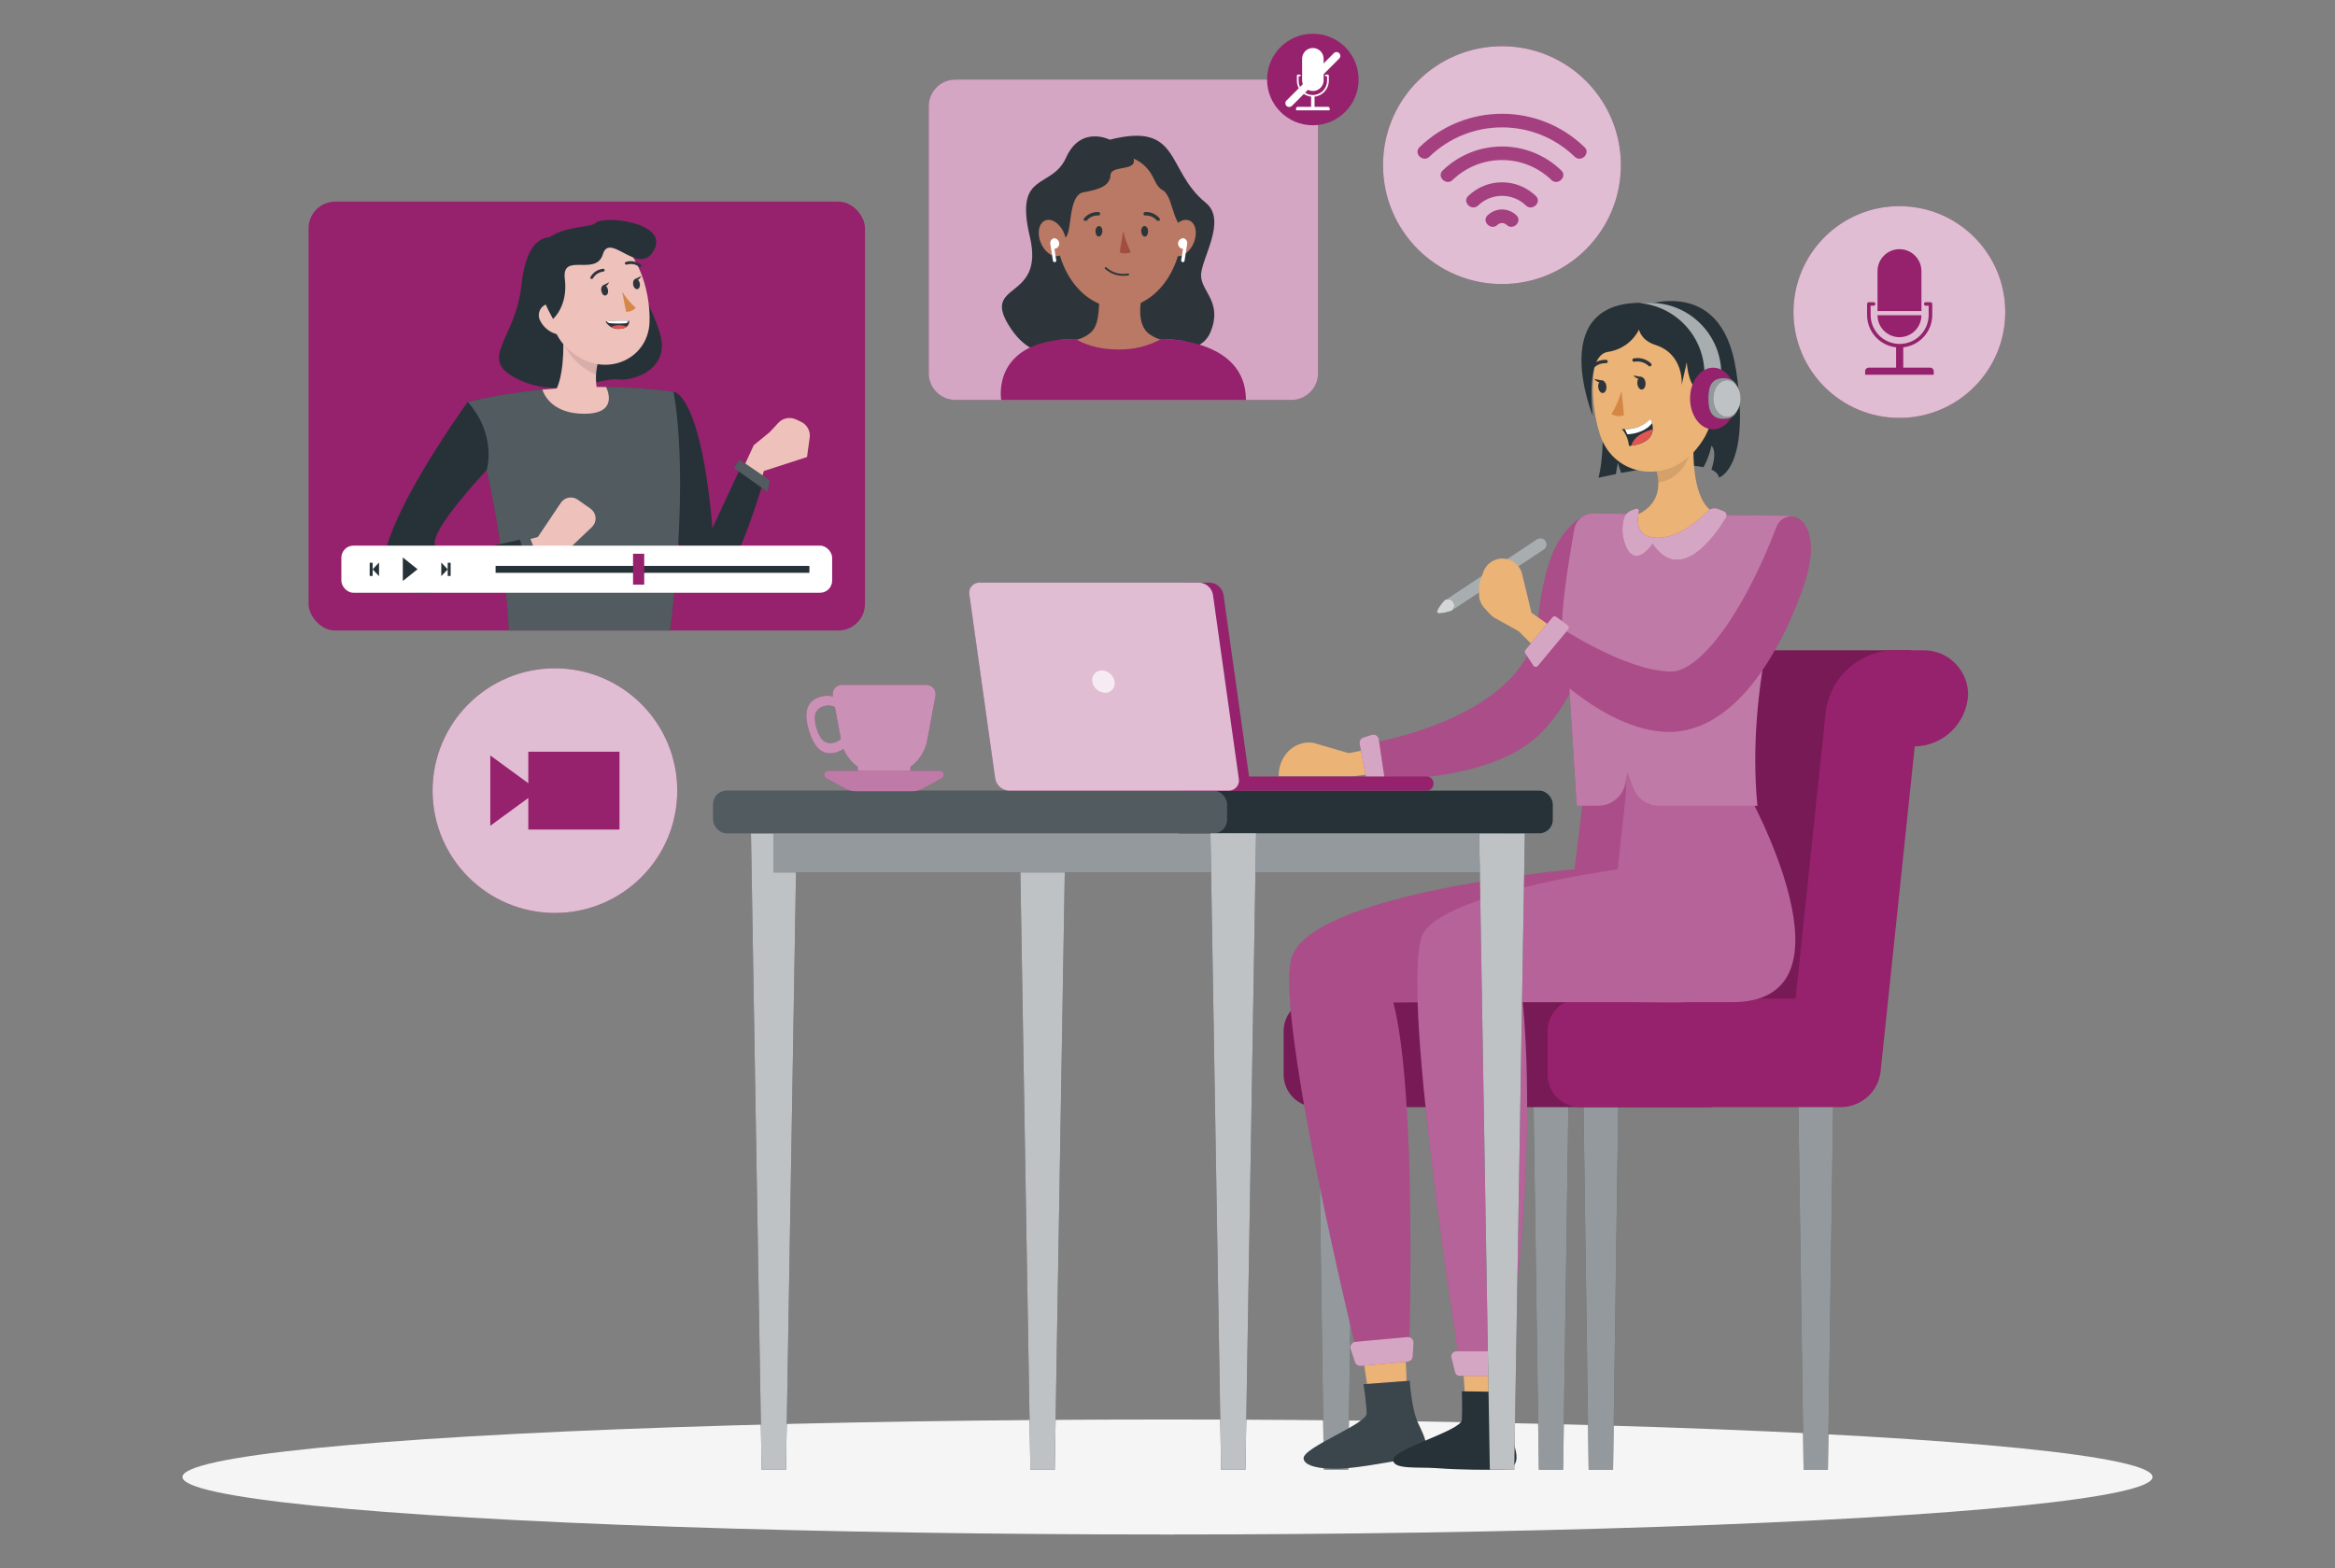 <?xml version="1.0" encoding="UTF-8"?>
<svg id="Layer_2" data-name="Layer 2" xmlns="http://www.w3.org/2000/svg" viewBox="0 0 921.39 618.9">
  <rect x="0" y="0" width="921.39" height="618.9" fill="#808080" stroke="none"/>
  <defs>
    <style>
      .cls-1 {
        fill: #00b1b8;
        opacity: 0;
      }

      .cls-1, .cls-2, .cls-3, .cls-4, .cls-5, .cls-6, .cls-7, .cls-8, .cls-9, .cls-10, .cls-11, .cls-12, .cls-13, .cls-14, .cls-15, .cls-16, .cls-17, .cls-18, .cls-19, .cls-20, .cls-21, .cls-22, .cls-23 {
        stroke-width: 0px;
      }

      .cls-2, .cls-3, .cls-4, .cls-6, .cls-7, .cls-10, .cls-16, .cls-18, .cls-22, .cls-23 {
        isolation: isolate;
      }

      .cls-2, .cls-3, .cls-4, .cls-7, .cls-10, .cls-13, .cls-16, .cls-18, .cls-22 {
        fill: #fff;
      }

      .cls-2, .cls-24 {
        opacity: .8;
      }

      .cls-3 {
        opacity: .4;
      }

      .cls-4 {
        opacity: .7;
      }

      .cls-5 {
        fill: #eec1bb;
      }

      .cls-6, .cls-16 {
        opacity: .2;
      }

      .cls-7 {
        opacity: .3;
      }

      .cls-8 {
        fill: #f5f5f5;
      }

      .cls-9 {
        fill: #d58745;
      }

      .cls-10 {
        opacity: .5;
      }

      .cls-11 {
        fill: #de5753;
      }

      .cls-12 {
        fill: #ebb376;
      }

      .cls-14 {
        fill: #2e353a;
      }

      .cls-15 {
        fill: #a24e3f;
      }

      .cls-17 {
        fill: #b97964;
      }

      .cls-18 {
        opacity: .6;
      }

      .cls-19 {
        fill: #263238;
      }

      .cls-20 {
        fill: #96216c;
      }

      .cls-21 {
        fill: #577afb;
      }

      .cls-22, .cls-23 {
        opacity: .1;
      }
    </style>
  </defs>
  <g id="Layer_1-2" data-name="Layer 1">
    <g>
      <rect class="cls-1" width="921.39" height="618.9"/>
      <g>
        <g id="freepik--Shadow--inject-4">
          <ellipse id="freepik--path--inject-4" class="cls-8" cx="460.7" cy="582.89" rx="388.69" ry="22.69"/>
        </g>
        <g id="freepik--Character--inject-4">
          <polygon class="cls-19" points="721.3 580.04 711.7 580.04 709.6 433.54 723.41 433.54 721.3 580.04"/>
          <polygon class="cls-10" points="721.3 580.04 711.7 580.04 709.6 433.54 723.41 433.54 721.3 580.04"/>
          <polygon class="cls-19" points="636.51 580.04 626.88 580.04 624.8 433.54 638.61 433.54 636.51 580.04"/>
          <polygon class="cls-10" points="636.51 580.04 626.88 580.04 624.8 433.54 638.61 433.54 636.51 580.04"/>
          <polygon class="cls-19" points="616.82 580.04 607.22 580.04 605.11 433.54 618.93 433.54 616.82 580.04"/>
          <polygon class="cls-10" points="616.82 580.04 607.22 580.04 605.11 433.54 618.93 433.54 616.82 580.04"/>
          <polygon class="cls-19" points="532.02 580.04 522.4 580.04 520.32 433.54 534.13 433.54 532.02 580.04"/>
          <polygon class="cls-10" points="532.02 580.04 522.4 580.04 520.32 433.54 534.13 433.54 532.02 580.04"/>
          <path class="cls-20" d="m675.24,436.91h-155.86c-7.1,0-12.85-5.75-12.85-12.85h0v-17.12c.01-7.09,5.76-12.83,12.85-12.83h138l11.89-113.1c1.67-13.69,13.15-24.08,26.94-24.38h57.92l-13.83,42.22-12.63,94.56-8.88,26.42-43.54,17.08Z"/>
          <path class="cls-6" d="m675.24,436.91h-155.86c-7.1,0-12.85-5.75-12.85-12.85h0v-17.12c.01-7.09,5.76-12.83,12.85-12.83h138l11.89-113.1c1.67-13.69,13.15-24.08,26.94-24.38h57.92l-13.83,42.22-12.63,94.56-8.88,26.42-43.54,17.08Z"/>
          <path class="cls-20" d="m758.91,256.63h-11.57c-13.79.3-25.26,10.69-26.92,24.38l-11.89,113.1h-85.04c-7.08.01-12.82,5.75-12.83,12.83v17.12c0,7.09,5.74,12.84,12.83,12.85h102.88c8.09,0,14.87-6.11,15.72-14.15l13.47-128.18c11.19-.23,20.33-8.98,21.05-20.15.18-9.65-7.5-17.62-17.16-17.8-.18,0-.36,0-.55,0Z"/>
          <polygon class="cls-12" points="535.35 519.52 542.03 563.14 555.8 561.96 553.87 517.94 535.35 519.52"/>
          <path class="cls-19" d="m556.28,544.9s.66,11.27,3.37,16.88c2.71,5.61,6.46,13.07-2.71,13.89-5.41.48-14.87,2.73-25.24,3.73-7.16.68-16.96,0-17.3-3.79-.4-4.39,24.98-13.59,24.88-17.82s-1.24-11.53-1.24-11.53l18.24-1.36Z"/>
          <path class="cls-22" d="m556.28,544.9s.66,11.27,3.37,16.88c2.71,5.61,6.46,13.07-2.71,13.89-5.41.48-14.87,2.73-25.24,3.73-7.16.68-16.96,0-17.3-3.79-.4-4.39,24.98-13.59,24.88-17.82s-1.24-11.53-1.24-11.53l18.24-1.36Z"/>
          <path class="cls-20" d="m625.1,312.02l-3.73,31.03s-105.91,9.3-111.94,35.78c-5.71,25.18,25.54,153.02,25.54,153.02l21.15-2.1s2.95-98.85-6.31-134.11c0,0,80.51-.6,107.35,0,12.03.28,42.88-.12,35.24-35.2-8.7-40.09-17.9-48.41-17.9-48.41l-.32-17.56h-48.11l-.96,17.56Z"/>
          <path class="cls-16" d="m625.1,312.02l-3.73,31.03s-105.91,9.3-111.94,35.78c-5.71,25.18,25.54,153.02,25.54,153.02l21.15-2.1s2.95-98.85-6.31-134.11c0,0,80.51-.6,107.35,0,12.03.28,42.88-.12,35.24-35.2-8.7-40.09-17.9-48.41-17.9-48.41l-.32-17.56h-48.11l-.96,17.56Z"/>
          <path class="cls-20" d="m532.93,532.39l1.76,5.19c.34.96,1.29,1.57,2.31,1.48l18.46-1.7c1.07-.09,1.91-.94,2-2l.34-5.37c.06-1.23-.89-2.27-2.11-2.33-.1,0-.21,0-.31,0l-20.57,1.88c-1.21.12-2.09,1.2-1.97,2.42.01.15.04.29.09.43Z"/>
          <path class="cls-18" d="m532.93,532.39l1.76,5.19c.34.96,1.29,1.57,2.31,1.48l18.46-1.7c1.07-.09,1.91-.94,2-2l.34-5.37c.06-1.23-.89-2.27-2.11-2.33-.1,0-.21,0-.31,0l-20.57,1.88c-1.21.12-2.09,1.2-1.97,2.42.01.15.04.29.09.43Z"/>
          <polygon class="cls-12" points="575.93 518.64 578.87 562.68 592.68 562.68 594.53 518.64 575.93 518.64"/>
          <path class="cls-19" d="m594.27,549.33s-.36,11.29,1.84,17.12,5.27,13.59-4.01,13.59c-5.41,0-15.02.12-25.26-.64-7.18-.52-17.1.64-17.1-3.23,0-4.41,26.84-11.57,27.1-15.78.26-4.21,0-11.31,0-11.31l17.42.24Z"/>
          <path class="cls-20" d="m641.68,312.02l-3.39,31.03s-65.87,8.96-76.44,24.74c-10.56,15.78,14.25,171.02,14.25,171.02h18.42c13.15-86.2,6.31-143.29,6.31-143.29h82.61c52.62,0,5.79-83.49,5.79-83.49l.2-18.44-48.69,2.81.92,15.64Z"/>
          <path class="cls-7" d="m641.68,312.02l-3.39,31.03s-65.87,8.96-76.44,24.74c-10.56,15.78,14.25,171.02,14.25,171.02h18.42c13.15-86.2,6.31-143.29,6.31-143.29h82.61c52.62,0,5.79-83.49,5.79-83.49l.2-18.44-48.69,2.81.92,15.64Z"/>
          <path class="cls-20" d="m572.74,535.8l1.38,5.67c.22.92,1.06,1.57,2,1.54h18.34c.96.02,1.8-.64,2-1.58l1.22-5.69c.24-1.08-.43-2.15-1.51-2.4-.16-.04-.33-.05-.49-.05h-20.97c-1.11-.02-2.02.85-2.05,1.96,0,.18.02.37.06.55Z"/>
          <path class="cls-18" d="m572.74,535.8l1.38,5.67c.22.92,1.06,1.57,2,1.54h18.34c.96.02,1.8-.64,2-1.58l1.22-5.69c.24-1.08-.43-2.15-1.51-2.4-.16-.04-.33-.05-.49-.05h-20.97c-1.11-.02-2.02.85-2.05,1.96,0,.18.02.37.06.55Z"/>
          <path class="cls-12" d="m547.08,294.32l-14.91,2.91-14.03-4.11c-3.95-.54-7.9,1.02-10.42,4.11h0c-2.03,2.43-3.14,5.49-3.13,8.66v.54h28.85l15.66-2.1-2-10Z"/>
          <path class="cls-20" d="m627.67,208.05c-.07-1.93-1.68-3.43-3.6-3.37-.91.03-1.78.42-2.41,1.08-4.81,4.73-11.73,10.28-14.95,40.09-4.15,38.39-68.16,47.91-68.16,47.91l3.05,14.03s47.15,1.6,66.68-18.76c25.26-26.16,21.57-65.43,19.41-80.99Z"/>
          <path class="cls-16" d="m627.67,208.05c-.07-1.93-1.68-3.43-3.6-3.37-.91.03-1.78.42-2.41,1.08-4.81,4.73-11.73,10.28-14.95,40.09-4.15,38.39-68.16,47.91-68.16,47.91l3.05,14.03s47.15,1.6,66.68-18.76c25.26-26.16,21.57-65.43,19.41-80.99Z"/>
          <path class="cls-19" d="m685.04,146.09c-5.79-38.83-38.49-24.84-38.49-24.84-21.13,7.62-14.03,33.86-14.03,48.11s-1.8,19.18-1.8,19.18c2.45-.54,4.71-1,6.9-1.44l.76-4.47,1.32,4.01c17.76-3.39,27.34-3.35,32.52-2.27,1.45-2.65,2.5-5.5,3.11-8.46,0,0,2.53,1.64,0,9.42,3.07,1.38,2.93,3.17,2.93,3.17,0,0,12.63-3.59,6.8-42.42Z"/>
          <path class="cls-20" d="m705.13,203.54l-76.4-.9c-3.69-.06-6.87,2.57-7.52,6.19-9.02,49.88-2.87,48.11-2.87,48.11l3.85,61.04h8.54c5.15,0,9.59-3.63,10.6-8.68l.86-4.29,2.27,6.01c1.57,4.18,5.56,6.96,10.02,7h38.99c-4.53-46.87,10.32-92.09,15.5-108.99.72-2.2-.48-4.57-2.68-5.29-.38-.12-.77-.19-1.17-.21Z"/>
          <path class="cls-3" d="m705.13,203.54l-76.4-.9c-3.69-.06-6.87,2.57-7.52,6.19-9.02,49.88-2.87,48.11-2.87,48.11l3.85,61.04h8.54c5.15,0,9.59-3.63,10.6-8.68l.86-4.29,2.27,6.01c1.57,4.18,5.56,6.96,10.02,7h38.99c-4.53-46.87,10.32-92.09,15.5-108.99.72-2.2-.48-4.57-2.68-5.29-.38-.12-.77-.19-1.17-.21Z"/>
          <path class="cls-20" d="m536.51,293.55l2.83,14.79c.21,1.04,1.14,1.78,2.21,1.74l2.85-.12c1.17-.05,2.08-1.05,2.03-2.22,0-.08-.01-.15-.02-.23l-2.35-15.76c-.16-1.17-1.25-1.99-2.42-1.83-.12.02-.25.05-.37.08l-3.35,1.08c-1.01.36-1.6,1.4-1.4,2.45Z"/>
          <path class="cls-18" d="m536.51,293.55l2.83,14.79c.21,1.04,1.14,1.78,2.21,1.74l2.85-.12c1.17-.05,2.08-1.05,2.03-2.22,0-.08-.01-.15-.02-.23l-2.35-15.76c-.16-1.17-1.25-1.99-2.42-1.83-.12.02-.25.05-.37.08l-3.35,1.08c-1.01.36-1.6,1.4-1.4,2.45Z"/>
          <path class="cls-12" d="m668.82,166.46c-1.12,10.22-1.48,28.79,6.13,34.88,0,0-2.91,10.32-22.49,12.25-13.91-6.13-8.74-9.54-8.74-9.54,10.97-3.71,12.03-11.93,9.54-19.57l15.56-18.02Z"/>
          <path class="cls-23" d="m667.1,177.82l-4.01-1.04-4.97,2-4.89,5.65c.66,1.94,1.03,3.97,1.1,6.01,10.79-1.64,12.77-12.63,12.77-12.63Z"/>
          <path class="cls-12" d="m676,143.86c.48,16.86,1.06,24.06-6.62,33.36-11.57,14.03-32.38,11.03-37.91-5.35-4.97-14.73-4.95-39.81,10.85-47.99,11.28-5.88,25.19-1.5,31.07,9.78,1.65,3.17,2.55,6.69,2.61,10.27v-.06Z"/>
          <path class="cls-12" d="m681.17,156.75c-.64,3.2-2.53,6.01-5.25,7.82-3.63,2.37-6.74-.56-6.82-4.67,0-3.67,1.74-9.34,5.89-10.02,3.05-.43,5.87,1.69,6.3,4.74.1.73.06,1.47-.12,2.18v-.04Z"/>
          <path class="cls-9" d="m639.89,154.23c-.92,3.22-2.27,6.3-4.01,9.16,1.49.89,3.3,1.06,4.93.48l-.92-9.64Z"/>
          <path class="cls-14" d="m651.22,144.59c.12-.04.22-.11.3-.2.25-.26.25-.68,0-.94h0c-1.83-1.76-4.41-2.5-6.9-2-.36.1-.57.46-.48.82.09.35.45.57.8.48,2.07-.36,4.18.28,5.69,1.74.17.12.38.15.58.1Z"/>
          <path class="cls-14" d="m627.69,146.09c-.12-.02-.23-.07-.32-.14-.29-.23-.34-.64-.11-.93,0,0,0,0,.01-.01h0c1.57-2.01,4.01-3.13,6.56-3.01.36.05.62.38.58.74-.04.36-.36.62-.72.58-2.1-.07-4.11.88-5.39,2.55-.15.18-.38.26-.6.22Z"/>
          <path class="cls-14" d="m649.32,151.1c.14,1.36-.5,2.53-1.4,2.63s-1.7-.94-1.82-2.33.5-2.53,1.38-2.63,1.72.94,1.84,2.33Z"/>
          <path class="cls-14" d="m633.88,152.5c.14,1.34-.5,2.53-1.38,2.61s-1.7-.96-1.84-2.33.5-2.53,1.38-2.61,1.74.92,1.84,2.33Z"/>
          <path class="cls-14" d="m632.44,150.2l-3.35-.64s1.9,2.41,3.35.64Z"/>
          <path class="cls-14" d="m647.87,148.8l-3.35-.64s1.9,2.41,3.35.64Z"/>
          <path class="cls-19" d="m639.98,169.28c4.16.52,8.33-.91,11.31-3.87,0,0,5.01,9.12-8.5,10.6-.22-2.48-1.2-4.84-2.81-6.74Z"/>
          <path class="cls-13" d="m641.18,169.38l.98,2s6.37,0,9.76-4.39c-.16-.57-.38-1.13-.64-1.66-2.66,2.7-6.32,4.17-10.1,4.05Z"/>
          <path class="cls-11" d="m643.7,175.88c6.62-.96,8.34-4.01,8.48-6.46-6.54,1.72-8.12,4.99-8.48,6.46Z"/>
          <path class="cls-19" d="m646.55,130.45c-2.47,4.59-6.99,7.72-12.15,8.42-9.1,1.58-5.85,25.34-5.85,25.34,0,0-19.67-47.95,23.15-44.54l-5.15,10.79Z"/>
          <path class="cls-19" d="m652.78,120.59c-2.83-.65-5.64,1.12-6.29,3.95-.04.16-.06.32-.09.48-.5,4.01.34,9.02,6.82,11.11,11.45,3.67,10.38,15.78,10.38,15.78l2-8.98s.64,12.83,7.1,11.31c6.46-1.52,7.1-13.63,7.1-13.63l-10.66-16.32-16.36-3.69Z"/>
          <path class="cls-20" d="m645.53,200.76c.44-.18.94.03,1.12.47.07.17.08.35.04.53-.76,3.31-1.42,10.48,7.3,10.48s16.56-7.12,19.91-10.54c1.04-1.07,2.62-1.41,4.01-.86l2.29.9c.92.37,1.36,1.4,1,2.32-.04.09-.08.18-.13.27-3.87,6.41-17.74,26.86-28.95,10.28,0,0-6.52,10.02-10.52,1.06-1.47-3.38-1.79-7.16-.9-10.75.38-1.61,1.54-2.92,3.09-3.51l1.76-.66Z"/>
          <path class="cls-18" d="m645.53,200.76c.44-.18.94.03,1.12.47.07.17.08.35.04.53-.76,3.31-1.42,10.48,7.3,10.48s16.56-7.12,19.91-10.54c1.04-1.07,2.62-1.41,4.01-.86l2.29.9c.92.37,1.36,1.4,1,2.32-.04.09-.08.18-.13.27-3.87,6.41-17.74,26.86-28.95,10.28,0,0-6.52,10.02-10.52,1.06-1.47-3.38-1.79-7.16-.9-10.75.38-1.61,1.54-2.92,3.09-3.51l1.76-.66Z"/>
          <path class="cls-19" d="m606.3,212.89c1.09-.84,2.65-.64,3.49.45.84,1.09.64,2.65-.45,3.49-.09.07-.19.13-.29.19l-36.26,24.06c-1.14.75-2.68.44-3.43-.7s-.44-2.68.7-3.43h0l36.24-24.06Z"/>
          <path class="cls-18" d="m606.3,212.89c1.09-.84,2.65-.64,3.49.45.84,1.09.64,2.65-.45,3.49-.09.07-.19.13-.29.19l-36.26,24.06c-1.14.75-2.68.44-3.43-.7s-.44-2.68.7-3.43h0l36.24-24.06Z"/>
          <path class="cls-19" d="m570.05,236.88c-1.15,1.19-2.12,2.54-2.89,4.01-.21.37-.08.85.29,1.07.15.08.32.12.49.1,1.65-.12,3.28-.48,4.83-1.06,1.14-.75,1.45-2.29.7-3.43s-2.29-1.45-3.43-.7v.02Z"/>
          <path class="cls-2" d="m570.05,236.88c-1.15,1.19-2.12,2.54-2.89,4.01-.21.37-.08.85.29,1.07.15.08.32.12.49.1,1.65-.12,3.28-.48,4.83-1.06,1.14-.75,1.45-2.29.7-3.43s-2.29-1.45-3.43-.7v.02Z"/>
          <path class="cls-12" d="m620.13,252.9l-15.82-11.09-3.65-15.18c-.69-2.99-3.02-5.33-6.01-6.01h0c-3.93-.89-7.91,1.27-9.3,5.05l-1.22,3.29c-.33.89-.5,1.84-.5,2.79v2.79c0,2,.75,3.93,2.1,5.41l2.17,2.37c.58.63,1.26,1.16,2,1.58l9.38,5.23,14.81,14.79,6.03-11.03Z"/>
          <path class="cls-20" d="m701.02,207.95c1.13-3.18,4.62-4.85,7.81-3.72.98.35,1.85.94,2.54,1.71,3.35,4.13,5.27,12.03-.44,27.6-11.41,30.97-29.57,55.29-52.32,55.29-26.98,0-54.29-31.23-54.29-31.23l9.46-11.15s27.4,18.58,45.69,18.58c10.44.08,27.4-20.21,41.56-57.09Z"/>
          <path class="cls-16" d="m701.02,207.95c1.13-3.18,4.62-4.85,7.81-3.72.98.35,1.85.94,2.54,1.71,3.35,4.13,5.27,12.03-.44,27.6-11.41,30.97-29.57,55.29-52.32,55.29-26.98,0-54.29-31.23-54.29-31.23l9.46-11.15s27.4,18.58,45.69,18.58c10.44.08,27.4-20.21,41.56-57.09Z"/>
          <path class="cls-20" d="m601.95,256.47l10.66-12.87c.37-.45,1.03-.53,1.5-.18l4.57,3.33c.49.36.61,1.04.25,1.54-.02.02-.03.04-.05.06l-12.03,14.45c-.38.47-1.08.54-1.55.16-.09-.07-.17-.16-.23-.26l-3.25-4.91c-.25-.42-.2-.96.12-1.32Z"/>
          <path class="cls-18" d="m601.95,256.47l10.66-12.87c.37-.45,1.03-.53,1.5-.18l4.57,3.33c.49.36.61,1.04.25,1.54-.02.02-.03.04-.05.06l-12.03,14.45c-.38.47-1.08.54-1.55.16-.09-.07-.17-.16-.23-.26l-3.25-4.91c-.25-.42-.2-.96.12-1.32Z"/>
          <path class="cls-19" d="m651.18,119.51h-3.75v.14c14.29,1.5,25.13,13.54,25.14,27.91h6.66c-.01-15.48-12.56-28.03-28.05-28.05Z"/>
          <path class="cls-18" d="m651.18,119.51h-3.75v.14c14.29,1.5,25.13,13.54,25.14,27.91h6.66c-.01-15.48-12.56-28.03-28.05-28.05Z"/>
          <ellipse class="cls-20" cx="676" cy="157.28" rx="9.1" ry="12.17"/>
          <path class="cls-19" d="m686.14,157.28c0,5.43-1.64,8.02-6.01,8.02s-6.01-2.55-6.01-8.02,1.66-8.02,6.01-8.02,6.01,2.57,6.01,8.02Z"/>
          <path class="cls-10" d="m686.14,157.28c0,5.43-1.64,8.02-6.01,8.02s-6.01-2.55-6.01-8.02,1.66-8.02,6.01-8.02,6.01,2.57,6.01,8.02Z"/>
          <ellipse class="cls-19" cx="681.45" cy="157.28" rx="5.41" ry="7.24"/>
          <ellipse class="cls-4" cx="681.45" cy="157.28" rx="5.41" ry="7.24"/>
        </g>
        <g id="freepik--Desk--inject-4">
          <polygon class="cls-19" points="310.15 580.04 300.54 580.04 296.33 328.86 314.36 328.86 310.15 580.04"/>
          <polygon class="cls-4" points="310.15 580.04 300.54 580.04 296.33 328.86 314.36 328.86 310.15 580.04"/>
          <polygon class="cls-19" points="416.21 580.04 406.59 580.04 402.38 328.86 420.42 328.86 416.21 580.04"/>
          <polygon class="cls-4" points="416.21 580.04 406.59 580.04 402.38 328.86 420.42 328.86 416.21 580.04"/>
          <rect class="cls-19" x="305.33" y="324.65" width="181.3" height="19.65"/>
          <rect class="cls-10" x="305.33" y="324.65" width="181.3" height="19.65"/>
          <rect class="cls-19" x="486.66" y="324.65" width="106.33" height="19.65"/>
          <rect class="cls-10" x="486.66" y="324.65" width="106.33" height="19.65"/>
          <polygon class="cls-19" points="597.52 580.04 587.89 580.04 583.68 328.86 601.71 328.86 597.52 580.04"/>
          <polygon class="cls-4" points="597.52 580.04 587.89 580.04 583.68 328.86 601.71 328.86 597.52 580.04"/>
          <rect class="cls-19" x="460.52" y="312.02" width="152.2" height="16.84" rx="5.31" ry="5.31"/>
          <rect class="cls-19" x="281.4" y="312.02" width="202.81" height="16.84" rx="5.31" ry="5.31"/>
          <rect class="cls-16" x="281.4" y="312.02" width="202.81" height="16.84" rx="5.31" ry="5.31"/>
          <polygon class="cls-19" points="491.45 580.04 481.85 580.04 477.64 328.86 495.66 328.86 491.45 580.04"/>
          <polygon class="cls-4" points="491.45 580.04 481.85 580.04 477.64 328.86 495.66 328.86 491.45 580.04"/>
          <path class="cls-20" d="m486.4,312.04c-1.55,0-2.8-1.26-2.8-2.81,0-1.54,1.25-2.79,2.8-2.8h76.48c1.55,0,2.8,1.26,2.8,2.81,0,1.54-1.25,2.79-2.8,2.8h-76.48Z"/>
          <path class="cls-20" d="m492.97,307.19l-10.18-72.45c-.44-2.72-2.76-4.74-5.51-4.81h-9.74v82.09h21.29c2.21.13,4.1-1.57,4.23-3.78.02-.35,0-.71-.08-1.06Z"/>
          <path class="cls-20" d="m484.61,312.02h-86.42c-2.76-.07-5.07-2.11-5.49-4.83l-10.18-72.45c-.45-2.17.95-4.29,3.12-4.74.34-.07.69-.1,1.03-.08h86.46c2.75.08,5.06,2.1,5.51,4.81l10.18,72.45c.46,2.17-.92,4.29-3.09,4.75-.37.08-.74.1-1.12.08Z"/>
          <path class="cls-4" d="m484.61,312.02h-86.42c-2.76-.07-5.07-2.11-5.49-4.83l-10.18-72.45c-.45-2.17.95-4.29,3.12-4.74.34-.07.69-.1,1.03-.08h86.46c2.75.08,5.06,2.1,5.51,4.81l10.18,72.45c.46,2.17-.92,4.29-3.09,4.75-.37.08-.74.1-1.12.08Z"/>
          <path class="cls-4" d="m439.83,269c.37,2.04-.99,3.99-3.03,4.35-.25.05-.51.06-.76.06-2.51-.08-4.62-1.93-5.03-4.41-.37-2.04.99-3.99,3.03-4.35.25-.05.51-.06.76-.06,2.52.07,4.64,1.92,5.03,4.41Z"/>
          <path class="cls-20" d="m365.61,270.3h-33.4c-2,0-3.63,1.63-3.63,3.63,0,.21.02.43.06.64v.3c-1.67-.41-3.42-.36-5.05.16-6.01,1.8-6.19,7.18-4.39,13.21s4.89,10.42,10.93,8.62c.97-.3,1.9-.73,2.75-1.28,1.2,2.82,3.14,5.27,5.61,7.08v4.41h20.73v-4.41c3.49-2.53,5.87-6.31,6.66-10.54l3.25-17.54c.35-1.97-.96-3.86-2.93-4.21-.19-.03-.38-.05-.58-.06Zm-36.26,22.73c-4.01,1.18-6.01-1.7-7.18-5.67s-1.06-7.48,2.89-8.66c1.45-.48,3.04-.37,4.41.32l2.35,12.67c-.71.62-1.56,1.08-2.47,1.34Z"/>
          <path class="cls-10" d="m365.61,270.3h-33.4c-2,0-3.63,1.63-3.63,3.63,0,.21.02.43.06.64v.3c-1.67-.41-3.42-.36-5.05.16-6.01,1.8-6.19,7.18-4.39,13.21s4.89,10.42,10.93,8.62c.97-.3,1.9-.73,2.75-1.28,1.2,2.82,3.14,5.27,5.61,7.08v4.41h20.73v-4.41c3.49-2.53,5.87-6.31,6.66-10.54l3.25-17.54c.35-1.97-.96-3.86-2.93-4.21-.19-.03-.38-.05-.58-.06Zm-36.26,22.73c-4.01,1.18-6.01-1.7-7.18-5.67s-1.06-7.48,2.89-8.66c1.45-.48,3.04-.37,4.41.32l2.35,12.67c-.71.62-1.56,1.08-2.47,1.34Z"/>
          <path class="cls-20" d="m360.1,312.26h-22.43c-1.4,0-2.78-.34-4.01-1l-7.62-4.17c-.74-.42-1-1.36-.58-2.1.27-.48.78-.78,1.32-.78h44.1c.85.01,1.54.71,1.52,1.56,0,.55-.3,1.05-.78,1.32l-7.62,4.17c-1.2.65-2.54.99-3.91,1Z"/>
          <path class="cls-3" d="m360.1,312.26h-22.43c-1.4,0-2.78-.34-4.01-1l-7.62-4.17c-.74-.42-1-1.36-.58-2.1.27-.48.78-.78,1.32-.78h44.1c.85.01,1.54.71,1.52,1.56,0,.55-.3,1.05-.78,1.32l-7.62,4.17c-1.2.65-2.54.99-3.91,1Z"/>
        </g>
        <g id="freepik--Concall--inject-4">
          <path class="cls-20" d="m376.98,31.4h132.61c5.8,0,10.5,4.71,10.5,10.5v105.43c0,5.8-4.71,10.5-10.5,10.5h-132.61c-5.8,0-10.5-4.71-10.5-10.5V41.91c0-5.8,4.71-10.5,10.5-10.5Z"/>
          <path class="cls-18" d="m376.98,31.4h132.61c5.8,0,10.5,4.71,10.5,10.5v105.43c0,5.8-4.71,10.5-10.5,10.5h-132.61c-5.8,0-10.5-4.71-10.5-10.5V41.91c0-5.8,4.71-10.5,10.5-10.5Z"/>
          <path class="cls-14" d="m437.94,55.14s-11.43-5.85-17.24,7.02-20.51,5.13-14.33,31.21-20.21,17.22-7.52,36.26c12.69,19.04,32.07,6.01,42.7,6.35,10.62.34,31.15,7.02,36.08-4.85,4.93-11.87-3.51-15.86-3.69-22.29-.18-6.44,10.5-21.85,1.84-28.83-15.84-12.83-9.6-32.07-37.85-24.88Z"/>
          <ellipse class="cls-17" cx="441.55" cy="89.62" rx="24.9" ry="31.85"/>
          <path class="cls-15" d="m443.24,91.06c.6,2.93,1.6,5.77,2.99,8.42-1.38.68-3,.72-4.41.1l1.42-8.52Z"/>
          <path class="cls-14" d="m432.27,91.16c0,1.16.46,2.15,1.22,2.21s1.42-.86,1.5-2-.48-2.12-1.22-2.17-1.5.82-1.5,1.96Z"/>
          <path class="cls-14" d="m428.12,87.09c-.11.02-.21.02-.32,0-.25-.27-.25-.69,0-.96,1.41-1.68,3.54-2.59,5.73-2.45.37.06.63.41.58.78-.04.36-.37.63-.73.59-.01,0-.02,0-.03,0h0c-1.74-.1-3.42.65-4.51,2-.21.15-.49.16-.72.04Z"/>
          <path class="cls-14" d="m453.06,91.16c0,1.16-.48,2.15-1.24,2.21s-1.42-.86-1.5-2,.48-2.12,1.24-2.17,1.42.82,1.5,1.96Z"/>
          <path class="cls-14" d="m457.19,87.09c.11.02.23.02.34,0,.25-.27.25-.69,0-.96-1.41-1.68-3.54-2.59-5.73-2.45-.37.07-.62.41-.58.78.05.37.39.63.77.58,0,0,0,0,.01,0h0c1.74-.09,3.41.66,4.51,2,.2.14.47.16.68.04Z"/>
          <path class="cls-14" d="m443.26,108.84c.67,0,1.34-.06,2-.18.19-.04.33-.22.3-.42h0c-.03-.2-.21-.33-.41-.3,0,0,0,0,0,0-3.08.58-6.25-.31-8.58-2.41-.15-.14-.37-.14-.52,0-.14.14-.15.37-.01.51,0,0,0,0,.01.01,1.95,1.83,4.54,2.83,7.22,2.79Z"/>
          <path class="cls-21" d="m439.23,142.3c10.04-.14,19.89-2.75,28.69-7.6-3.19-.6-6.43-.91-9.68-.92-5.24,2.88-11.16,4.31-17.14,4.13-10.79,0-16.6-4.13-16.6-4.13-2.39,0-4.78.14-7.16.42,3.15,3.11,10.02,8.1,21.89,8.1Z"/>
          <path class="cls-17" d="m455.4,137.35l4.55-2.89c-2.34-.34-4.56-1.25-6.48-2.65-5.87-4.39-2.69-15.6-2.69-15.6h-16.86c-.4,6.72-.22,12.65-4.01,15.44-2.24,1.72-4.96,2.71-7.78,2.81l6.01,3.59c-.38.84,4.01,2.43,4.01,2.43l16.74.94,3.21-2s4.21-.8,3.29-2.06Z"/>
          <path class="cls-20" d="m424.49,133.78s5.81,4.13,16.6,4.13c5.98.18,11.9-1.25,17.14-4.13,0,0,33.42-.66,33.42,24.06h-96.57s-4.33-24.06,29.41-24.06Z"/>
          <path class="cls-14" d="m415.29,83.58s1.1,10.7,4.61,10.34,1.04-16.88,7.66-18.04c6.62-1.16,10.38-2.63,10.64-6.78s10.52-1.24,9.14-6.52c3.53,1.55,6.35,4.37,7.9,7.9,2.87,6.13,3.67,3.01,5.77,7.28s4.01,16.86,7.38,7.66c3.37-9.2-5.27-16.94-5.27-16.94l-7.64-9.02-7.14-1.62-6.11-1.26h-8.2l-5.49,1.26-7.84,8.4-4.81,8.26-.6,9.08Z"/>
          <path class="cls-17" d="m419.5,91.2c1.88,3.65,1.52,7.84-.8,9.36s-5.75-.24-7.62-3.89-1.52-7.84.8-9.36,5.75.24,7.62,3.89Z"/>
          <path class="cls-17" d="m462.22,91.2c-1.88,3.65-1.5,7.84.82,9.36s5.73-.24,7.62-3.89c1.88-3.65,1.52-7.84-.82-9.36s-5.73.24-7.62,3.89Z"/>
          <path class="cls-13" d="m415.93,93.99c-1.04.27-1.69,1.31-1.46,2.37l1.02,6.56c.06.36.4.6.76.54h0c.36-.06.6-.4.54-.76l-.72-4.55h.42c1.12-.36,1.74-1.55,1.38-2.67-.28-.88-1.1-1.48-2.02-1.48h.08Z"/>
          <path class="cls-13" d="m466.99,93.99c1.04.27,1.69,1.31,1.46,2.37l-1.04,6.56c-.06.36-.4.6-.76.54h0c-.36-.06-.61-.4-.56-.76l.72-4.55h-.46c-1.12-.36-1.74-1.55-1.38-2.67.28-.89,1.11-1.49,2.04-1.48h-.02Z"/>
          <circle class="cls-20" cx="518.05" cy="31.38" r="18.06"/>
          <path class="cls-13" d="m507.65,41.79h0c-.59-.59-.59-1.54,0-2.12l18.68-18.68c.59-.59,1.54-.59,2.12,0h0c.59.59.59,1.54,0,2.12l-18.66,18.68c-.6.58-1.55.58-2.15,0Z"/>
          <path class="cls-13" d="m524,42.15h-5.27v-4.01c3.2-.34,5.62-3.04,5.61-6.25v-2.12c0-.19-.15-.34-.34-.34h-.84c-.19,0-.35.15-.36.34,0,.19.15.34.34.34,0,0,.01,0,.02,0h.5v1.78c0,3.1-2.51,5.61-5.61,5.61s-5.61-2.51-5.61-5.61v-1.78h.52c.19,0,.34-.15.34-.34h0c0-.18-.16-.33-.34-.34h-.86c-.18,0-.33.16-.34.34v2.12c0,3.21,2.42,5.91,5.61,6.25v4.01h-5.27c-.38.01-.68.32-.68.7v.68h13.27v-.68c0-.38-.3-.69-.68-.7Z"/>
          <path class="cls-13" d="m513.82,31.96c.16,2.34,2.19,4.11,4.53,3.95,2.12-.15,3.8-1.83,3.95-3.95v-8.48c.16-2.34-1.61-4.37-3.95-4.53s-4.37,1.61-4.53,3.95c-.01.19-.01.39,0,.58v8.48Z"/>
        </g>
        <g id="freepik--Video--inject-4">
          <rect class="cls-20" x="121.77" y="79.57" width="219.55" height="169.26" rx="10.5" ry="10.5"/>
          <path class="cls-19" d="m218.21,93.81s-10.18-3.11-12.45,18.74c-2.27,21.85-17.9,29.13-1.3,37.15,16.6,8.02,32.64-.76,39.15,0s18.28-3.51,17.54-14.29c-.74-10.79-19.93-42.1-19.93-42.1l-23.01.5Z"/>
          <path class="cls-19" d="m301.22,189.99c-3.59,12.03-13.89,43.9-21.77,42.8-9.68-1.32-16.36-36.08-16.36-36.08l2.67-42.1s10.68,0,15.38,53.81l11.31-24.34,8.78,5.91Z"/>
          <path class="cls-5" d="m293.41,184.44l4.01-8.74,6.29-5.15,3.41-3.67c1.78-1.92,4.59-2.47,6.96-1.36l2,.94c2.4,1.11,3.8,3.67,3.43,6.29l-1.06,7.62-17.04,5.51s-.48,1.7-1.3,4.47l-6.7-5.91Z"/>
          <polygon class="cls-19" points="291.8 181.37 303.75 189.55 302.83 194.08 289.62 184.7 291.8 181.37"/>
          <polygon class="cls-16" points="291.8 181.37 303.75 189.55 302.83 194.08 289.62 184.7 291.8 181.37"/>
          <path class="cls-19" d="m200.77,248.83s-1.82-47.77-16.2-90.21c26.6-6.23,54.11-7.58,81.19-4.01,0,0,6.68,30.41-1.34,94.22h-63.65Z"/>
          <path class="cls-16" d="m200.77,248.83s-1.82-47.77-16.2-90.21c26.6-6.23,54.11-7.58,81.19-4.01,0,0,6.68,30.41-1.34,94.22h-63.65Z"/>
          <path class="cls-5" d="m210.91,222.13c2.43-.92,3.85-1.5,3.85-1.5l10.79-5.01,8.02-7.62c1.88-1.8,1.94-4.78.14-6.66-.2-.2-.41-.39-.64-.56l-5.07-3.57c-2.12-1.52-5.08-1.03-6.6,1.09-.03.04-.05.07-.08.11l-9.06,13.49s-2,.58-5.25,1.38l3.91,8.84Z"/>
          <path class="cls-19" d="m211.11,223.37c-11.75,4.43-46.95,16.56-57.53,7.02-12.77-11.53,30.99-71.77,30.99-71.77,11.69,13.21,7.48,26.86,7.48,26.86,0,0-22.51,23.76-20.39,29.61,1.86,5.23,25,0,35.58-2.63l3.87,10.91Z"/>
          <polygon class="cls-19" points="208.63 211.02 213.64 223.71 209.63 226.06 204.46 211.02 208.63 211.02"/>
          <polygon class="cls-16" points="208.63 211.02 213.64 223.71 209.63 226.06 204.46 211.02 208.63 211.02"/>
          <path class="cls-5" d="m239.16,152.72h-3.73c-.57-3.8-.22-7.69,1.02-11.33l-14.63-14.91c.74,6.82,1.06,19.73-2.12,26.82-2,.14-3.87.3-5.69.48.92,2.69,4.45,9.52,16.6,9.52s9.9-7.68,8.56-10.58Z"/>
          <path class="cls-23" d="m224.57,131.96l-1.68,4.51c2.63,5.13,6.99,9.16,12.31,11.39.17-2.19.6-4.36,1.26-6.46l-9.7-9.9-2.19.46Z"/>
          <path class="cls-5" d="m214.36,115.32c3.55,13.51,4.75,19.33,13.05,24.98,12.47,8.54,28.31,1.24,28.89-13.07.54-12.89-5.33-32.84-19.81-35.64-10.35-2.01-20.36,4.75-22.37,15.1-.56,2.86-.45,5.82.32,8.63h-.08Z"/>
          <path class="cls-5" d="m213.26,126.76c1.26,2.4,3.43,4.19,6.01,4.99,3.43,1.04,5.21-2,4.31-5.29-.8-2.95-3.55-7.04-7.04-6.64-2.51.38-4.25,2.72-3.89,5.23.09.6.29,1.18.6,1.7Z"/>
          <path class="cls-9" d="m245.51,115.14c1.48,2.35,3.28,4.48,5.35,6.33-.97,1.06-2.37,1.63-3.81,1.54l-1.54-7.88Z"/>
          <path class="cls-14" d="m233.47,110.07c-.09.02-.19.02-.28,0-.26-.16-.34-.5-.18-.76h0c1.04-1.83,2.91-3.04,5.01-3.25.31,0,.56.24.58.54.01.3-.22.56-.52.58-1.73.19-3.27,1.19-4.13,2.71-.11.15-.3.22-.48.18Z"/>
          <path class="cls-14" d="m246.74,104.29c-.07-.07-.11-.15-.14-.24-.09-.29.07-.59.36-.68,0,0,.01,0,.02,0h0c2.02-.63,4.21-.24,5.89,1.04.26.16.35.51.18.77-.16.26-.51.35-.77.18-.05-.03-.09-.07-.13-.11-1.4-1.04-3.21-1.34-4.87-.8-.2.04-.4-.02-.54-.16Z"/>
          <path class="cls-14" d="m237.28,114.84c.22,1.12.98,2,1.72,1.76s1.14-1.16.9-2.29-.98-1.88-1.7-1.74-1.14,1.14-.92,2.27Z"/>
          <path class="cls-14" d="m249.84,112.37c.2,1.1.98,1.88,1.7,1.74s1.14-1.14.92-2.27-.98-1.9-1.7-1.76-1.12,1.16-.92,2.29Z"/>
          <path class="cls-14" d="m250.49,110.21l2.53-1.28s-.96,2.35-2.53,1.28Z"/>
          <path class="cls-14" d="m237.82,112.69l2.51-1.28s-.88,2.35-2.51,1.28Z"/>
          <path class="cls-14" d="m248.28,126.58c-3.12-.18-6.24-.08-9.34.28,1.21,2.21,3.73,3.37,6.19,2.85,3.51-.32,3.15-3.13,3.15-3.13Z"/>
          <path class="cls-11" d="m243.35,128.39c1.36-.2,2.76,0,4.01.58-.62.45-1.36.7-2.12.74-1.36.2-2.76,0-4.01-.58.62-.45,1.36-.7,2.12-.74Z"/>
          <path class="cls-13" d="m247.96,126.56c-.1.49-.48.88-.96,1-2,.16-4.01.16-6.01,0-.64.02-1.25-.27-1.64-.78,2.86-.28,5.75-.35,8.62-.22Z"/>
          <path class="cls-19" d="m218.21,125.88s6.01-5.05,4.67-15.82,12.29-.72,15.02-9.74,14.47,9.28,20.25-1.74c5.77-11.03-20.57-13.71-23.19-10.52s-38.63-2-16.74,37.83Z"/>
          <rect class="cls-13" x="134.7" y="215.33" width="193.67" height="18.6" rx="4.77" ry="4.77"/>
          <polygon class="cls-19" points="158.95 229.28 158.95 220 164.77 224.65 158.95 229.28"/>
          <polygon class="cls-19" points="174.13 227.38 176.67 224.69 174.13 221.99 174.13 227.38"/>
          <polygon class="cls-19" points="176.67 222.09 176.67 224.69 176.67 227.3 177.82 227.3 177.82 222.09 176.67 222.09"/>
          <polygon class="cls-19" points="149.57 221.99 147.04 224.69 149.57 227.38 149.57 221.99"/>
          <polygon class="cls-19" points="147.04 227.3 147.04 224.69 147.04 222.09 145.88 222.09 145.88 227.3 147.04 227.3"/>
          <rect class="cls-19" x="195.56" y="223.33" width="123.83" height="2.73"/>
          <rect class="cls-20" x="249.8" y="218.54" width="4.41" height="12.19"/>
        </g>
        <g id="freepik--wifi-icon--inject-4">
          <circle class="cls-20" cx="592.67" cy="65.17" r="46.93"/>
          <circle class="cls-4" cx="592.67" cy="65.17" r="46.93"/>
          <g class="cls-24">
            <path class="cls-20" d="m583.22,81.14c5.28-5.13,13.68-5.13,18.96,0,2.55,2.35,6.39-1.46,3.83-3.83-7.43-7.16-19.19-7.16-26.62,0-2.57,2.37,1.26,6.17,3.83,3.83Z"/>
            <path class="cls-20" d="m590.86,88.78c1.02-1.01,2.65-1.01,3.67,0,2.57,2.37,6.39-1.46,3.83-3.83-3.16-3.05-8.17-3.05-11.33,0-2.57,2.37,1.28,6.19,3.83,3.83Z"/>
            <path class="cls-20" d="m573.16,71.07c10.89-10.55,28.19-10.55,39.07,0,2.57,2.35,6.39-1.46,3.83-3.83-13.04-12.57-33.69-12.57-46.73,0-2.57,2.37,1.28,6.19,3.83,3.83Z"/>
            <path class="cls-20" d="m564,61.89c16-15.5,41.41-15.5,57.41,0,2.55,2.39,6.37-1.42,3.83-3.83-18.14-17.55-46.93-17.55-65.07,0-2.55,2.41,1.28,6.21,3.83,3.83Z"/>
          </g>
        </g>
        <g id="freepik--webcam-icon--inject-4">
          <circle class="cls-20" cx="218.97" cy="312.02" r="48.27"/>
          <circle class="cls-4" cx="218.97" cy="312.02" r="48.27"/>
          <polygon class="cls-20" points="208.47 296.66 208.47 309.11 193.47 298.14 193.47 325.89 208.47 314.9 208.47 327.37 244.45 327.37 244.45 296.66 208.47 296.66"/>
        </g>
        <g id="freepik--mic-icon--inject-4">
          <circle class="cls-20" cx="749.49" cy="123.14" r="41.78"/>
          <circle class="cls-4" cx="749.49" cy="123.14" r="41.78"/>
          <path class="cls-20" d="m761.68,145.09h-10.66v-8.02c6.51-.73,11.44-6.24,11.45-12.79v-4.33c-.01-.38-.32-.68-.7-.68h-1.74c-.38-.07-.74.19-.81.57-.07.38.19.74.57.81.08.01.16.01.24,0h1.02v3.63c0,6.32-5.12,11.45-11.45,11.45s-11.45-5.12-11.45-11.45h0v-3.63h1.04c.38.07.74-.19.81-.57.07-.38-.19-.74-.57-.81-.08-.01-.16-.01-.24,0h-1.74c-.38-.01-.69.28-.7.66,0,0,0,.01,0,.02v4.33c0,6.56,4.93,12.06,11.45,12.79v8.02h-10.81c-.78,0-1.4.63-1.4,1.4h0v1.4h27.06v-1.4c0-.76-.6-1.38-1.36-1.4Z"/>
          <path class="cls-20" d="m749.53,133.06c4.78,0,8.66-3.88,8.66-8.66h0s-17.32,0-17.32,0c-.01,4.77,3.85,8.65,8.62,8.66.01,0,.03,0,.04,0Z"/>
          <path class="cls-20" d="m758.19,107c0-4.78-3.88-8.66-8.66-8.66s-8.66,3.88-8.66,8.66v15.76h17.32v-15.76Z"/>
        </g>
      </g>
    </g>
  </g>
</svg>